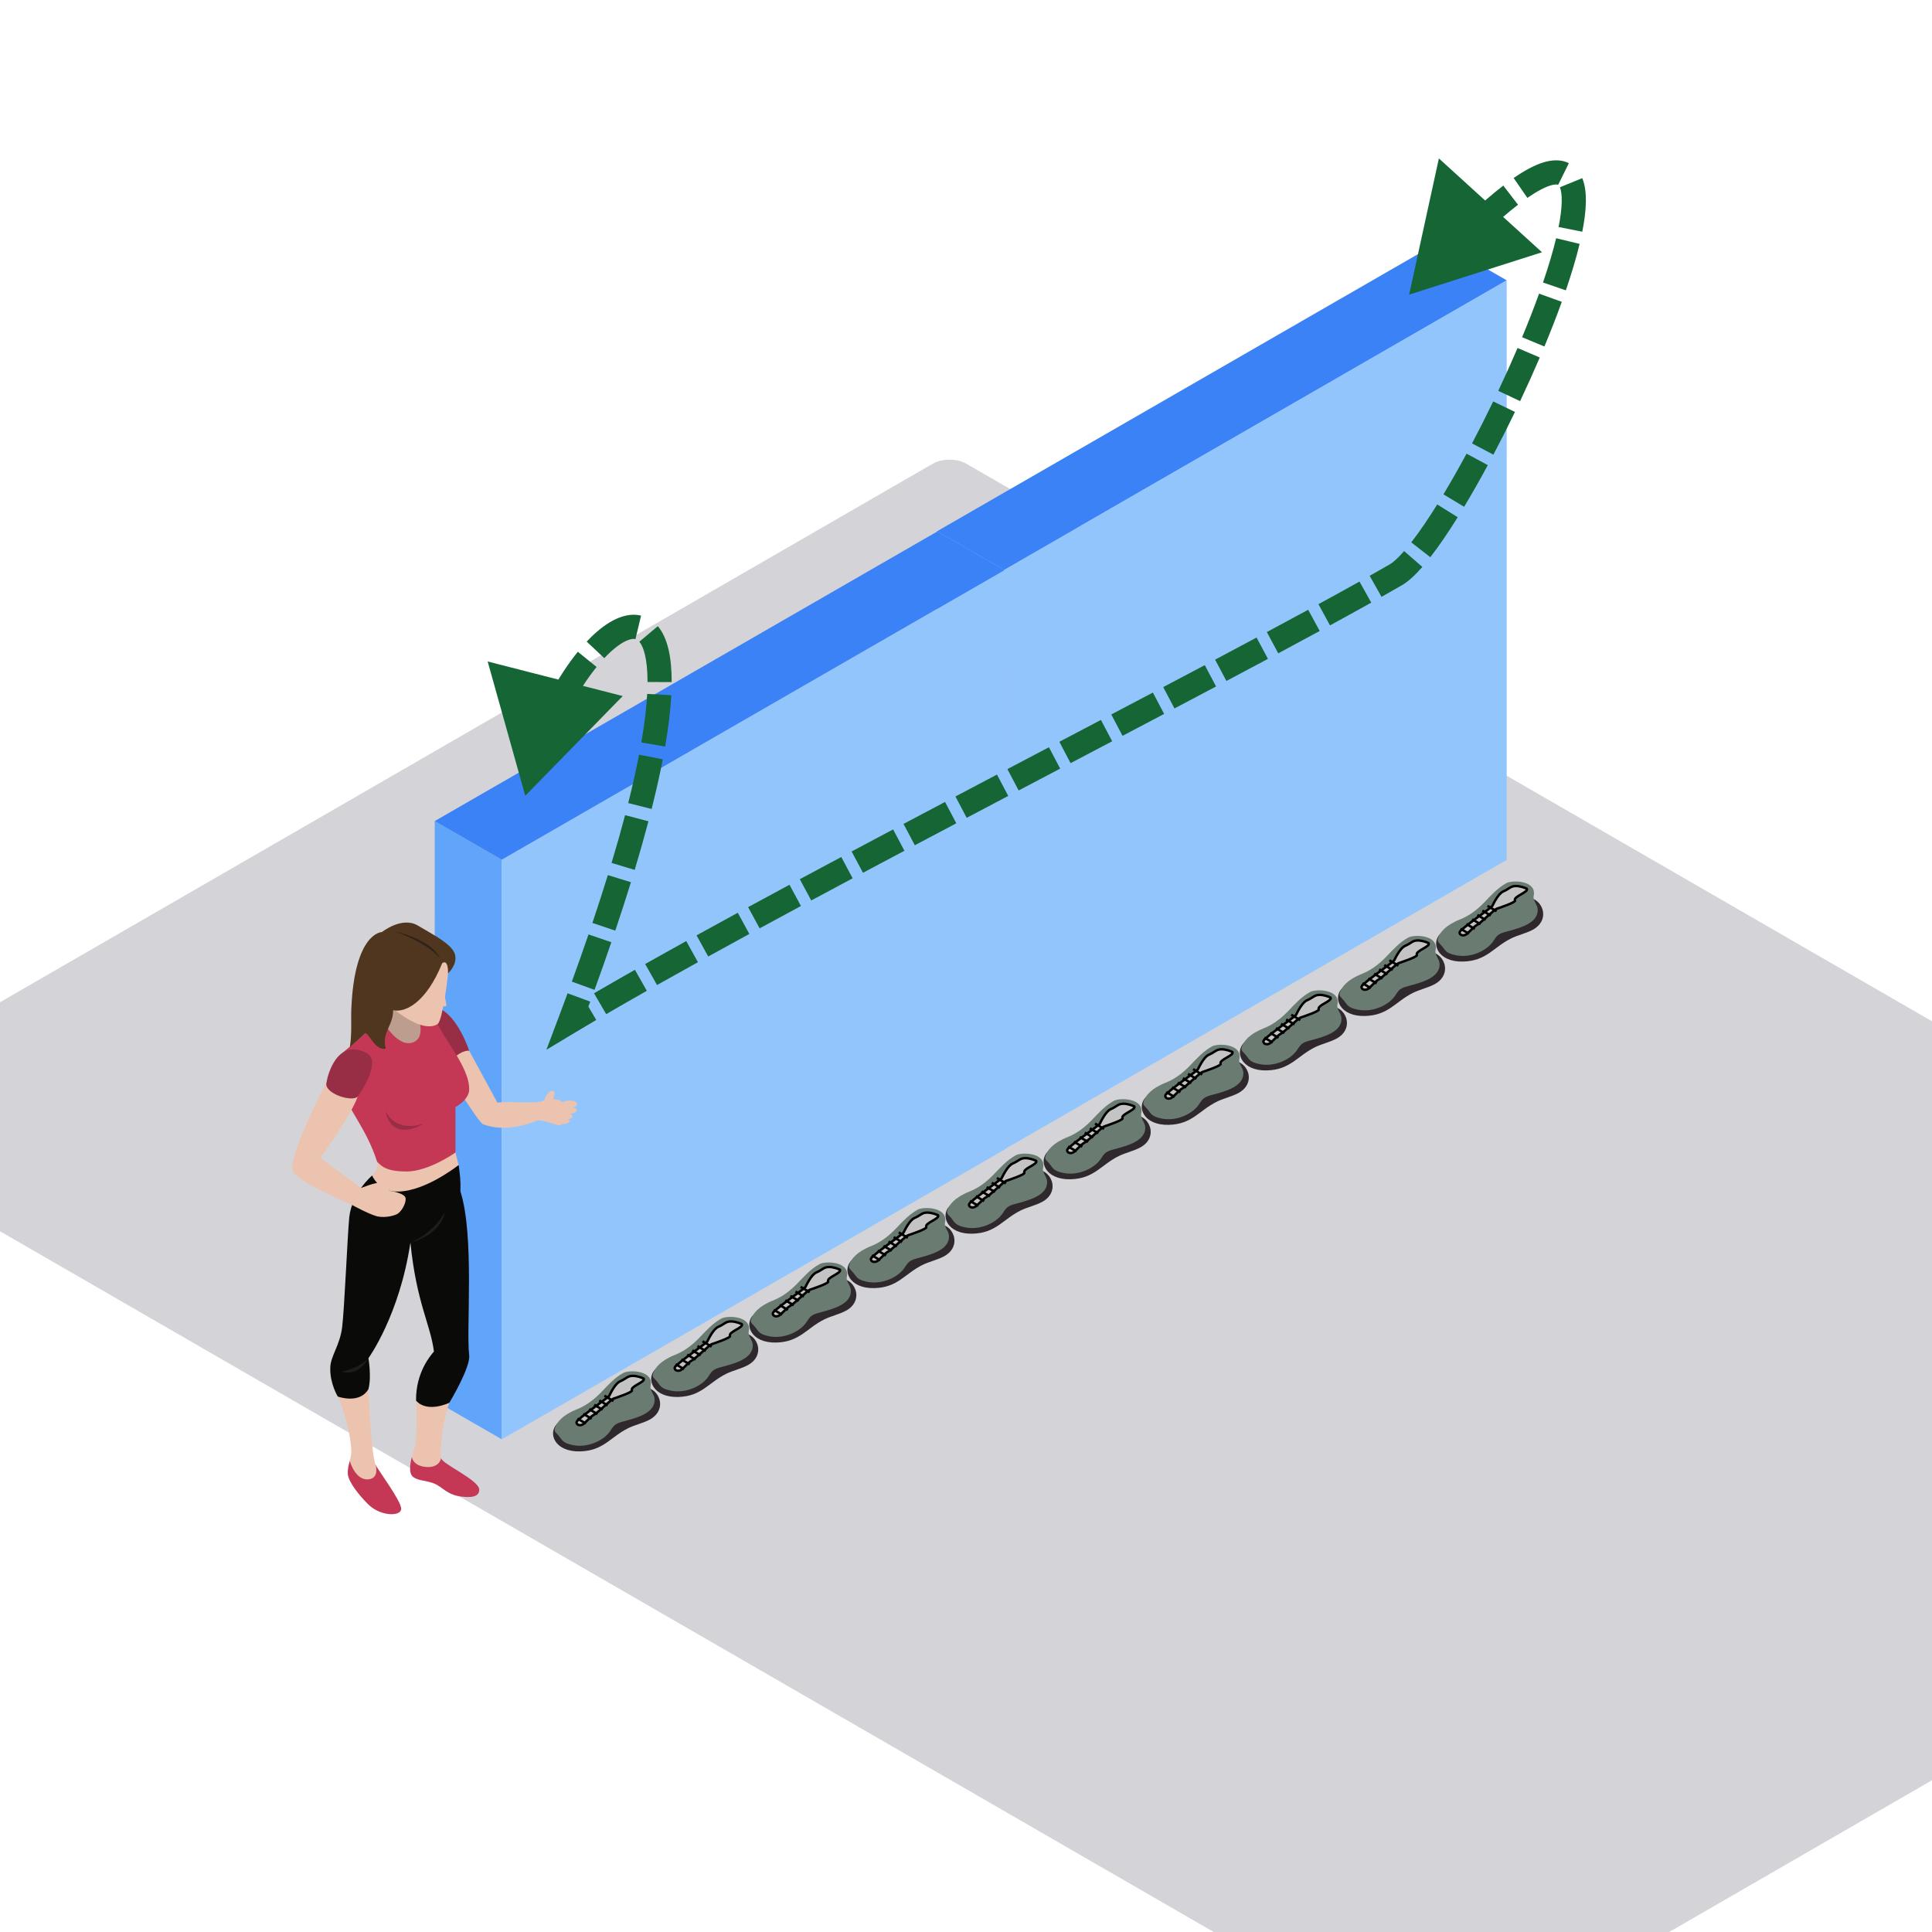 <svg width="800" height="800" viewBox="0 0 800 800" fill="none" xmlns="http://www.w3.org/2000/svg">
<g clip-path="url(#clip0_7667_22779)">
<rect width="784.055" height="548.839" rx="8" transform="matrix(0.866 0.5 -0.866 0.5 393.176 188)" fill="#D4D4D8"/>
<rect width="32.063" height="240" transform="matrix(0.866 0.499 3.18918e-05 1 388 219.99)" fill="#60A5FA"/>
<rect width="240.32" height="240" transform="matrix(0.866 -0.499 -3.18918e-05 1 415.78 236)" fill="#93C5FD"/>
<rect width="240.32" height="32.063" transform="matrix(0.866 -0.499 0.866 0.499 388 219.992)" fill="#3B82F6"/>
<rect width="32.063" height="240" transform="matrix(0.866 0.499 3.18918e-05 1 180 339.99)" fill="#60A5FA"/>
<rect width="240.32" height="240" transform="matrix(0.866 -0.499 -3.18918e-05 1 207.78 356)" fill="#93C5FD"/>
<rect width="240.32" height="32.063" transform="matrix(0.866 -0.499 0.866 0.499 180 339.992)" fill="#3B82F6"/>
<path d="M583.5 122L638.505 104.457L595.81 65.593L583.5 122ZM217.5 329.5L257.863 288.219L201.931 273.904L217.5 329.5ZM578 238L580.502 242.329L578 238ZM236 423L231.321 421.237L226.253 434.682L238.573 427.287L236 423ZM226.375 315.989C228.562 309.321 231.132 303.036 233.928 297.291L224.936 292.916C221.943 299.067 219.202 305.773 216.873 312.872L226.375 315.989ZM236.216 292.802C239.683 286.302 243.386 280.68 247.039 276.179L239.274 269.877C235.158 274.949 231.112 281.122 227.392 288.095L236.216 292.802ZM250.223 272.524C253.262 269.295 256.059 267.074 258.433 265.803C260.847 264.51 262.35 264.439 263.138 264.627L265.453 254.899C261.398 253.933 257.31 255.06 253.712 256.987C250.073 258.936 246.434 261.959 242.941 265.671L250.223 272.524ZM264.743 265.721C266.399 267.687 268.145 272.565 268.127 282.413L278.127 282.431C278.146 272.111 276.456 264.106 272.392 259.28L264.743 265.721ZM267.986 287.335C267.69 292.949 266.916 299.61 265.561 307.417L275.414 309.126C276.82 301.024 277.651 293.958 277.972 287.862L267.986 287.335ZM264.627 312.505C263.456 318.564 261.968 325.228 260.127 332.532L269.824 334.975C271.704 327.515 273.235 320.667 274.445 314.403L264.627 312.505ZM258.838 337.531C257.214 343.699 255.352 350.29 253.236 357.323L262.811 360.204C264.958 353.071 266.852 346.368 268.508 340.079L258.838 337.531ZM251.701 362.355C249.764 368.623 247.634 375.223 245.299 382.168L254.777 385.356C257.137 378.338 259.293 371.659 261.255 365.307L251.701 362.355ZM243.686 386.923C241.55 393.167 239.254 399.68 236.789 406.467L246.188 409.881C248.673 403.037 250.991 396.466 253.148 390.159L243.686 386.923ZM235.023 411.298C233.827 414.55 232.593 417.862 231.321 421.237L240.679 424.764C241.96 421.365 243.203 418.028 244.408 414.751L235.023 411.298ZM238.573 427.287C241.249 425.681 244.024 424.034 246.893 422.347L241.825 413.727C238.932 415.427 236.131 417.09 233.427 418.713L238.573 427.287ZM251.011 419.937C256.341 416.83 261.963 413.602 267.838 410.271L262.905 401.572C257.001 404.92 251.344 408.168 245.975 411.297L251.011 419.937ZM272.058 407.884C277.515 404.807 283.173 401.647 289.002 398.418L284.157 389.67C278.308 392.91 272.627 396.082 267.146 399.174L272.058 407.884ZM293.257 396.066C298.797 393.008 304.482 389.892 310.286 386.73L305.502 377.949C299.683 381.119 293.983 384.243 288.425 387.31L293.257 396.066ZM314.549 384.41C320.154 381.364 325.862 378.277 331.652 375.16L326.911 366.355C321.111 369.478 315.392 372.571 309.774 375.623L314.549 384.41ZM335.917 372.866C341.567 369.829 347.29 366.766 353.065 363.683L348.356 354.861C342.574 357.948 336.843 361.016 331.184 364.057L335.917 372.866ZM357.344 361.401C363.025 358.374 368.752 355.33 374.507 352.278L369.822 343.444C364.062 346.498 358.328 349.545 352.64 352.576L357.344 361.401ZM378.808 349.999C384.518 346.974 390.251 343.943 395.99 340.914L391.321 332.07C385.58 335.101 379.842 338.134 374.127 341.162L378.808 349.999ZM400.288 338.646C406.027 335.618 411.767 332.594 417.49 329.582L412.832 320.733C407.108 323.746 401.365 326.772 395.622 329.801L400.288 338.646ZM421.795 327.316C427.558 324.284 433.299 321.266 438.999 318.269L434.345 309.417C428.645 312.414 422.903 315.433 417.139 318.467L421.795 327.316ZM443.309 316.003C449.102 312.957 454.848 309.937 460.527 306.95L455.872 298.099C450.194 301.086 444.449 304.106 438.656 307.151L443.309 316.003ZM464.812 304.695C470.641 301.628 476.393 298.599 482.049 295.617L477.384 286.771C471.732 289.752 465.982 292.78 460.156 295.845L464.812 304.695ZM486.33 293.358C492.192 290.265 497.941 287.225 503.554 284.25L498.87 275.415C493.264 278.386 487.52 281.423 481.663 284.514L486.33 293.358ZM507.835 281.979C513.74 278.845 519.483 275.787 525.035 272.817L520.319 263.999C514.778 266.963 509.044 270.016 503.146 273.147L507.835 281.979ZM529.295 270.536C535.269 267.333 541.005 264.241 546.464 261.276L541.691 252.489C536.251 255.443 530.531 258.527 524.57 261.723L529.295 270.536ZM550.721 258.959C556.813 255.636 562.529 252.485 567.808 249.533L562.928 240.805C557.685 243.736 552.001 246.87 545.932 250.18L550.721 258.959ZM572.064 247.143C575.037 245.466 577.853 243.86 580.502 242.329L575.498 233.671C572.884 235.181 570.098 236.771 567.15 238.434L572.064 247.143ZM580.502 242.329C583.283 240.722 586.149 237.975 588.958 234.751L581.417 228.182C578.816 231.169 576.823 232.906 575.498 233.671L580.502 242.329ZM592.261 230.723C595.811 226.161 599.651 220.527 603.613 214.173L595.127 208.882C591.28 215.053 587.64 220.379 584.369 224.582L592.261 230.723ZM606.26 209.851C609.482 204.498 612.78 198.694 616.069 192.603L607.27 187.852C604.046 193.823 600.825 199.49 597.692 204.693L606.26 209.851ZM618.383 188.269C621.402 182.545 624.401 176.604 627.313 170.572L618.307 166.225C615.446 172.152 612.501 177.987 609.538 183.602L618.383 188.269ZM629.445 166.105C632.278 160.103 635.012 154.038 637.583 148.031L628.39 144.096C625.869 149.985 623.186 155.939 620.402 161.836L629.445 166.105ZM639.505 143.477C642.129 137.172 644.556 130.958 646.708 124.982L637.299 121.594C635.21 127.398 632.843 133.459 630.273 139.635L639.505 143.477ZM648.381 120.222C650.721 113.386 652.669 106.891 654.086 100.983L644.362 98.65C643.037 104.174 641.188 110.358 638.92 116.983L648.381 120.222ZM655.193 95.944C656.067 91.517 656.602 87.397 656.674 83.752C656.745 80.17 656.38 76.692 655.179 73.762L645.926 77.555C646.391 78.69 646.734 80.619 646.676 83.554C646.619 86.426 646.187 89.931 645.382 94.006L655.193 95.944ZM649.635 67.552C646.294 65.903 642.527 66.17 638.936 67.293C635.318 68.425 631.265 70.607 626.77 73.71L632.452 81.939C636.536 79.12 639.649 77.548 641.922 76.837C644.222 76.118 645.071 76.451 645.207 76.519L649.635 67.552ZM622.484 76.842C618.039 80.258 613.037 84.582 607.436 89.886L614.311 97.148C619.738 92.009 624.475 87.924 628.577 84.772L622.484 76.842ZM603.655 93.526C599.421 97.667 594.855 102.34 589.939 107.578L597.232 114.421C602.065 109.27 606.53 104.701 610.647 100.676L603.655 93.526Z" fill="#166534"/>
<path fill-rule="evenodd" clip-rule="evenodd" d="M634.652 385.011C631.883 386.498 628.603 387.165 625.766 388.561C618.411 392.186 615.601 397.916 605.842 398.162C595.265 398.431 592.381 390.565 596.405 386.651C597.142 385.935 628.501 371.865 631.031 371.596C638.558 370.796 642.633 380.73 634.652 385.011Z" fill="#2F292D"/>
<path fill-rule="evenodd" clip-rule="evenodd" d="M636.705 376.322C637.239 382.399 628.955 384.36 623.564 385.822C622.445 386.125 621.302 386.469 620.423 387.13C619.371 387.925 618.817 389.077 618.073 390.091C615.287 393.878 608.716 396.83 602.677 395.513C598.782 394.667 598.64 393.702 597.071 391.732C596.11 390.522 594.967 390.002 595.383 388.644C596.12 386.226 598.44 383.141 604.567 380.715C608.544 379.138 611.807 376.544 614.597 373.656C617.387 370.767 620.075 367.694 623.767 365.675C626.31 364.288 636.478 364.583 635.065 370.978C634.662 372.801 636.543 374.461 636.705 376.322Z" fill="#6A7C72"/>
<path d="M627.338 372.889C626.497 371.209 632.981 369.508 632.229 368.006C631.476 367.63 629.52 366.879 627.714 366.879C625.457 366.879 625.081 368.006 622.447 369.133C620.341 370.034 618.309 374.391 617.933 375.142C617.557 375.894 604.39 384.908 604.39 386.035C604.39 387.162 605.519 387.538 606.647 387.162C607.776 386.786 610.033 383.782 611.538 383.03C613.042 382.279 618.685 376.645 619.814 376.269L619.814 376.269C620.943 375.894 627.714 373.64 627.338 372.889Z" fill="#C4C4C4" stroke="black"/>
<line y1="-0.5" x2="4.385" y2="-0.5" transform="matrix(-0.858 -0.514 -0.515 0.857 619.438 377.771)" stroke="black"/>
<line y1="-0.5" x2="4.05" y2="-0.5" transform="matrix(-0.857 -0.515 -0.516 0.857 617.036 379.564)" stroke="black"/>
<line y1="-0.5" x2="4.05" y2="-0.5" transform="matrix(-0.857 -0.515 -0.516 0.857 614.923 381.357)" stroke="black"/>
<line y1="-0.5" x2="4.05" y2="-0.5" transform="matrix(-0.857 -0.515 -0.516 0.857 612.811 383.15)" stroke="black"/>
<line y1="-0.5" x2="4.05" y2="-0.5" transform="matrix(-0.857 -0.515 -0.516 0.857 610.409 385.113)" stroke="black"/>
<line y1="-0.5" x2="4.05" y2="-0.5" transform="matrix(-0.857 -0.515 -0.516 0.857 608.007 387.076)" stroke="black"/>
<path fill-rule="evenodd" clip-rule="evenodd" d="M594.023 407.548C591.254 409.035 587.973 409.702 585.136 411.098C577.782 414.723 574.972 420.453 565.213 420.699C554.636 420.968 551.751 413.102 555.775 409.188C556.512 408.472 587.872 394.402 590.401 394.134C597.929 393.333 602.003 403.267 594.023 407.548Z" fill="#2F292D"/>
<path fill-rule="evenodd" clip-rule="evenodd" d="M596.075 398.859C596.61 404.936 588.325 406.897 582.935 408.359C581.816 408.662 580.673 409.006 579.794 409.668C578.742 410.462 578.188 411.614 577.444 412.628C574.657 416.415 568.087 419.367 562.048 418.05C558.152 417.204 558.01 416.239 556.441 414.269C555.481 413.059 554.338 412.539 554.754 411.181C555.491 408.763 557.811 405.679 563.938 403.252C567.915 401.675 571.178 399.081 573.967 396.193C576.757 393.304 579.445 390.231 583.138 388.212C585.681 386.825 595.849 387.12 594.435 393.515C594.033 395.338 595.913 396.999 596.075 398.859Z" fill="#6A7C72"/>
<path d="M586.709 395.426C585.867 393.746 592.352 392.045 591.599 390.543C590.847 390.167 588.891 389.416 587.085 389.416C584.828 389.416 584.451 390.543 581.818 391.67C579.711 392.571 577.68 396.928 577.304 397.68C576.927 398.431 563.761 407.446 563.761 408.572C563.761 409.699 564.889 410.075 566.018 409.699C567.146 409.324 569.404 406.319 570.908 405.567C572.413 404.816 578.056 399.182 579.185 398.806C580.313 398.431 587.085 396.177 586.709 395.426Z" fill="#C4C4C4" stroke="black"/>
<line y1="-0.5" x2="4.385" y2="-0.5" transform="matrix(-0.858 -0.514 -0.515 0.857 578.808 400.309)" stroke="black"/>
<line y1="-0.5" x2="4.05" y2="-0.5" transform="matrix(-0.857 -0.515 -0.516 0.857 576.406 402.102)" stroke="black"/>
<line y1="-0.5" x2="4.05" y2="-0.5" transform="matrix(-0.857 -0.515 -0.516 0.857 574.294 403.895)" stroke="black"/>
<line y1="-0.5" x2="4.05" y2="-0.5" transform="matrix(-0.857 -0.515 -0.516 0.857 572.182 405.688)" stroke="black"/>
<line y1="-0.5" x2="4.05" y2="-0.5" transform="matrix(-0.857 -0.515 -0.516 0.857 569.779 407.65)" stroke="black"/>
<line y1="-0.5" x2="4.05" y2="-0.5" transform="matrix(-0.857 -0.515 -0.516 0.857 567.377 409.613)" stroke="black"/>
<path fill-rule="evenodd" clip-rule="evenodd" d="M553.394 430.085C550.624 431.572 547.344 432.24 544.507 433.635C537.152 437.26 534.342 442.991 524.583 443.236C514.006 443.505 511.122 435.639 515.146 431.725C515.883 431.009 547.243 416.939 549.772 416.671C557.299 415.871 561.374 425.804 553.394 430.085Z" fill="#2F292D"/>
<path fill-rule="evenodd" clip-rule="evenodd" d="M555.446 421.396C555.98 427.473 547.696 429.435 542.306 430.896C541.186 431.199 540.043 431.543 539.164 432.205C538.113 432.999 537.558 434.152 536.814 435.165C534.028 438.952 527.458 441.904 521.418 440.587C517.523 439.741 517.381 438.776 515.812 436.806C514.852 435.596 513.709 435.076 514.125 433.718C514.862 431.301 517.181 428.216 523.309 425.789C527.285 424.212 530.548 421.618 533.338 418.73C536.128 415.841 538.816 412.768 542.509 410.749C545.051 409.362 555.22 409.657 553.806 416.052C553.404 417.875 555.284 419.536 555.446 421.396Z" fill="#6A7C72"/>
<path d="M546.079 417.963C545.238 416.283 551.722 414.582 550.97 413.08C550.217 412.704 548.261 411.953 546.455 411.953C544.198 411.953 543.822 413.08 541.189 414.207C539.082 415.108 537.05 419.465 536.674 420.217C536.298 420.968 523.131 429.983 523.131 431.109C523.131 432.236 524.26 432.612 525.388 432.236C526.517 431.861 528.774 428.856 530.279 428.105C531.784 427.353 537.427 421.719 538.555 421.343C539.684 420.968 546.455 418.714 546.079 417.963Z" fill="#C4C4C4" stroke="black"/>
<line y1="-0.5" x2="4.385" y2="-0.5" transform="matrix(-0.858 -0.514 -0.515 0.857 538.179 422.846)" stroke="black"/>
<line y1="-0.5" x2="4.05" y2="-0.5" transform="matrix(-0.857 -0.515 -0.516 0.857 535.777 424.639)" stroke="black"/>
<line y1="-0.5" x2="4.05" y2="-0.5" transform="matrix(-0.857 -0.515 -0.516 0.857 533.665 426.432)" stroke="black"/>
<line y1="-0.5" x2="4.05" y2="-0.5" transform="matrix(-0.857 -0.515 -0.516 0.857 531.552 428.225)" stroke="black"/>
<line y1="-0.5" x2="4.05" y2="-0.5" transform="matrix(-0.857 -0.515 -0.516 0.857 529.15 430.188)" stroke="black"/>
<line y1="-0.5" x2="4.05" y2="-0.5" transform="matrix(-0.857 -0.515 -0.516 0.857 526.748 432.15)" stroke="black"/>
<path fill-rule="evenodd" clip-rule="evenodd" d="M512.764 452.622C509.994 454.109 506.714 454.777 503.877 456.172C496.522 459.797 493.712 465.528 483.954 465.773C473.376 466.042 470.492 458.176 474.516 454.263C475.253 453.546 506.613 439.476 509.142 439.208C516.669 438.408 520.744 448.341 512.764 452.622Z" fill="#2F292D"/>
<path fill-rule="evenodd" clip-rule="evenodd" d="M514.816 443.933C515.35 450.01 507.066 451.972 501.676 453.433C500.557 453.737 499.414 454.08 498.534 454.742C497.483 455.536 496.928 456.689 496.184 457.702C493.398 461.489 486.828 464.441 480.788 463.124C476.893 462.278 476.751 461.313 475.182 459.343C474.222 458.133 473.079 457.613 473.495 456.255C474.232 453.838 476.551 450.753 482.679 448.326C486.655 446.749 489.918 444.155 492.708 441.267C495.498 438.378 498.186 435.305 501.879 433.286C504.422 431.9 514.59 432.194 513.176 438.589C512.774 440.412 514.654 442.073 514.816 443.933Z" fill="#6A7C72"/>
<path d="M505.449 440.5C504.608 438.82 511.092 437.12 510.34 435.617C509.588 435.241 507.631 434.49 505.826 434.49C503.568 434.49 503.192 435.617 500.559 436.744C498.452 437.645 496.421 442.003 496.044 442.754C495.668 443.505 482.501 452.52 482.501 453.647C482.501 454.773 483.63 455.149 484.758 454.773C485.887 454.398 488.144 451.393 489.649 450.642C491.154 449.89 496.797 444.256 497.925 443.881L497.925 443.881C499.054 443.505 505.826 441.251 505.449 440.5Z" fill="#C4C4C4" stroke="black"/>
<line y1="-0.5" x2="4.385" y2="-0.5" transform="matrix(-0.858 -0.514 -0.515 0.857 497.549 445.383)" stroke="black"/>
<line y1="-0.5" x2="4.05" y2="-0.5" transform="matrix(-0.857 -0.515 -0.516 0.857 495.147 447.176)" stroke="black"/>
<line y1="-0.5" x2="4.05" y2="-0.5" transform="matrix(-0.857 -0.515 -0.516 0.857 493.035 448.969)" stroke="black"/>
<line y1="-0.5" x2="4.05" y2="-0.5" transform="matrix(-0.857 -0.515 -0.516 0.857 490.922 450.762)" stroke="black"/>
<line y1="-0.5" x2="4.05" y2="-0.5" transform="matrix(-0.857 -0.515 -0.516 0.857 488.52 452.725)" stroke="black"/>
<line y1="-0.5" x2="4.05" y2="-0.5" transform="matrix(-0.857 -0.515 -0.516 0.857 486.118 454.688)" stroke="black"/>
<path fill-rule="evenodd" clip-rule="evenodd" d="M472.134 475.157C469.365 476.645 466.085 477.312 463.248 478.707C455.893 482.332 453.083 488.063 443.324 488.308C432.747 488.577 429.863 480.712 433.886 476.798C434.624 476.081 465.983 462.012 468.513 461.743C476.04 460.943 480.115 470.876 472.134 475.157Z" fill="#2F292D"/>
<path fill-rule="evenodd" clip-rule="evenodd" d="M474.187 466.468C474.721 472.546 466.436 474.507 461.046 475.968C459.927 476.272 458.784 476.615 457.905 477.277C456.853 478.071 456.299 479.224 455.555 480.238C452.769 484.024 446.198 486.977 440.159 485.659C436.264 484.813 436.122 483.848 434.553 481.878C433.592 480.668 432.449 480.148 432.865 478.791C433.602 476.373 435.922 473.288 442.049 470.862C446.026 469.284 449.289 466.691 452.079 463.802C454.868 460.914 457.557 457.84 461.249 455.821C463.792 454.435 473.96 454.729 472.547 461.124C472.144 462.947 474.025 464.608 474.187 466.468Z" fill="#6A7C72"/>
<path d="M464.82 463.035C463.979 461.355 470.463 459.655 469.711 458.152C468.958 457.777 467.002 457.025 465.196 457.025C462.939 457.025 462.563 458.152 459.929 459.279C457.823 460.181 455.791 464.538 455.415 465.289C455.039 466.04 441.872 475.055 441.872 476.182C441.872 477.309 443 477.684 444.129 477.309C445.258 476.933 447.515 473.928 449.02 473.177C450.524 472.426 456.167 466.791 457.296 466.416L457.296 466.416C458.425 466.04 465.196 463.786 464.82 463.035Z" fill="#C4C4C4" stroke="black"/>
<line y1="-0.5" x2="4.385" y2="-0.5" transform="matrix(-0.858 -0.514 -0.515 0.857 456.919 467.918)" stroke="black"/>
<line y1="-0.5" x2="4.05" y2="-0.5" transform="matrix(-0.857 -0.515 -0.516 0.857 454.518 469.711)" stroke="black"/>
<line y1="-0.5" x2="4.05" y2="-0.5" transform="matrix(-0.857 -0.515 -0.516 0.857 452.405 471.504)" stroke="black"/>
<line y1="-0.5" x2="4.05" y2="-0.5" transform="matrix(-0.857 -0.515 -0.516 0.857 450.293 473.297)" stroke="black"/>
<line y1="-0.5" x2="4.05" y2="-0.5" transform="matrix(-0.857 -0.515 -0.516 0.857 447.891 475.26)" stroke="black"/>
<line y1="-0.5" x2="4.05" y2="-0.5" transform="matrix(-0.857 -0.515 -0.516 0.857 445.489 477.223)" stroke="black"/>
<path fill-rule="evenodd" clip-rule="evenodd" d="M431.505 497.694C428.735 499.182 425.455 499.849 422.618 501.244C415.264 504.869 412.454 510.6 402.695 510.845C392.118 511.114 389.233 503.249 393.257 499.335C393.994 498.618 425.354 484.549 427.883 484.28C435.41 483.48 439.485 493.413 431.505 497.694Z" fill="#2F292D"/>
<path fill-rule="evenodd" clip-rule="evenodd" d="M433.557 489.005C434.092 495.083 425.807 497.044 420.417 498.506C419.298 498.809 418.155 499.153 417.276 499.814C416.224 500.608 415.669 501.761 414.926 502.775C412.139 506.562 405.569 509.514 399.53 508.196C395.634 507.35 395.492 506.385 393.923 504.415C392.963 503.205 391.82 502.685 392.236 501.328C392.973 498.91 395.293 495.825 401.42 493.399C405.397 491.822 408.66 489.228 411.449 486.339C414.239 483.451 416.927 480.377 420.62 478.358C423.163 476.972 433.331 477.266 431.917 483.662C431.515 485.484 433.395 487.145 433.557 489.005Z" fill="#6A7C72"/>
<path d="M424.191 485.572C423.349 483.893 429.834 482.192 429.081 480.689C428.329 480.314 426.373 479.562 424.567 479.562C422.31 479.562 421.933 480.689 419.3 481.816C417.193 482.718 415.162 487.075 414.786 487.826C414.409 488.577 401.242 497.592 401.242 498.719C401.242 499.846 402.371 500.221 403.5 499.846C404.628 499.47 406.885 496.465 408.39 495.714C409.895 494.963 415.538 489.328 416.667 488.953L416.667 488.953C417.795 488.577 424.567 486.324 424.191 485.572Z" fill="#C4C4C4" stroke="black"/>
<line y1="-0.5" x2="4.385" y2="-0.5" transform="matrix(-0.858 -0.514 -0.515 0.857 416.29 490.455)" stroke="black"/>
<line y1="-0.5" x2="4.05" y2="-0.5" transform="matrix(-0.857 -0.515 -0.516 0.857 413.888 492.248)" stroke="black"/>
<line y1="-0.5" x2="4.05" y2="-0.5" transform="matrix(-0.857 -0.515 -0.516 0.857 411.776 494.041)" stroke="black"/>
<line y1="-0.5" x2="4.05" y2="-0.5" transform="matrix(-0.857 -0.515 -0.516 0.857 409.664 495.834)" stroke="black"/>
<line y1="-0.5" x2="4.05" y2="-0.5" transform="matrix(-0.857 -0.515 -0.516 0.857 407.261 497.797)" stroke="black"/>
<line y1="-0.5" x2="4.05" y2="-0.5" transform="matrix(-0.857 -0.515 -0.516 0.857 404.859 499.76)" stroke="black"/>
<path fill-rule="evenodd" clip-rule="evenodd" d="M390.875 520.231C388.106 521.719 384.826 522.386 381.989 523.781C374.634 527.406 371.824 533.137 362.065 533.383C351.488 533.651 348.604 525.786 352.628 521.872C353.365 521.156 384.725 507.086 387.254 506.817C394.781 506.017 398.856 515.951 390.875 520.231Z" fill="#2F292D"/>
<path fill-rule="evenodd" clip-rule="evenodd" d="M392.928 511.542C393.462 517.62 385.178 519.581 379.788 521.043C378.668 521.346 377.525 521.69 376.646 522.351C375.595 523.145 375.04 524.298 374.296 525.312C371.51 529.099 364.94 532.051 358.9 530.734C355.005 529.887 354.863 528.922 353.294 526.953C352.333 525.742 351.191 525.222 351.606 523.865C352.344 521.447 354.663 518.362 360.791 515.936C364.767 514.359 368.03 511.765 370.82 508.876C373.61 505.988 376.298 502.914 379.991 500.895C382.533 499.509 392.701 499.804 391.288 506.199C390.886 508.021 392.766 509.682 392.928 511.542Z" fill="#6A7C72"/>
<path d="M383.561 508.109C382.72 506.43 389.204 504.729 388.452 503.226C387.699 502.851 385.743 502.1 383.937 502.1C381.68 502.1 381.304 503.226 378.671 504.353C376.564 505.255 374.532 509.612 374.156 510.363C373.78 511.114 360.613 520.129 360.613 521.256C360.613 522.383 361.742 522.758 362.87 522.383C363.999 522.007 366.256 519.002 367.761 518.251C369.266 517.5 374.909 511.866 376.037 511.49L376.037 511.49C377.166 511.114 383.937 508.861 383.561 508.109Z" fill="#C4C4C4" stroke="black"/>
<line y1="-0.5" x2="4.385" y2="-0.5" transform="matrix(-0.858 -0.514 -0.515 0.857 375.661 512.992)" stroke="black"/>
<line y1="-0.5" x2="4.05" y2="-0.5" transform="matrix(-0.857 -0.515 -0.516 0.857 373.259 514.785)" stroke="black"/>
<line y1="-0.5" x2="4.05" y2="-0.5" transform="matrix(-0.857 -0.515 -0.516 0.857 371.146 516.578)" stroke="black"/>
<line y1="-0.5" x2="4.05" y2="-0.5" transform="matrix(-0.857 -0.515 -0.516 0.857 369.034 518.371)" stroke="black"/>
<line y1="-0.5" x2="4.05" y2="-0.5" transform="matrix(-0.857 -0.515 -0.516 0.857 366.632 520.334)" stroke="black"/>
<line y1="-0.5" x2="4.05" y2="-0.5" transform="matrix(-0.857 -0.515 -0.516 0.857 364.23 522.297)" stroke="black"/>
<path fill-rule="evenodd" clip-rule="evenodd" d="M350.246 542.768C347.476 544.256 344.196 544.923 341.359 546.318C334.004 549.943 331.194 555.674 321.435 555.92C310.858 556.188 307.974 548.323 311.998 544.409C312.735 543.693 344.095 529.623 346.624 529.354C354.151 528.554 358.226 538.488 350.246 542.768Z" fill="#2F292D"/>
<path fill-rule="evenodd" clip-rule="evenodd" d="M352.298 534.08C352.832 540.157 344.548 542.118 339.158 543.58C338.038 543.883 336.896 544.227 336.016 544.888C334.965 545.683 334.41 546.835 333.666 547.849C330.88 551.636 324.31 554.588 318.27 553.271C314.375 552.424 314.233 551.46 312.664 549.49C311.704 548.279 310.561 547.759 310.977 546.402C311.714 543.984 314.033 540.899 320.161 538.473C324.137 536.896 327.4 534.302 330.19 531.413C332.98 528.525 335.668 525.452 339.361 523.433C341.903 522.046 352.072 522.341 350.658 528.736C350.256 530.558 352.136 532.219 352.298 534.08Z" fill="#6A7C72"/>
<path d="M342.931 530.647C342.09 528.967 348.574 527.266 347.822 525.764C347.07 525.388 345.113 524.637 343.308 524.637C341.05 524.637 340.674 525.764 338.041 526.89C335.934 527.792 333.903 532.149 333.526 532.9C333.15 533.651 319.983 542.666 319.983 543.793C319.983 544.92 321.112 545.296 322.24 544.92C323.369 544.544 325.626 541.539 327.131 540.788C328.636 540.037 334.279 534.403 335.407 534.027L335.407 534.027C336.536 533.651 343.308 531.398 342.931 530.647Z" fill="#C4C4C4" stroke="black"/>
<line y1="-0.5" x2="4.385" y2="-0.5" transform="matrix(-0.858 -0.514 -0.515 0.857 335.031 535.529)" stroke="black"/>
<line y1="-0.5" x2="4.05" y2="-0.5" transform="matrix(-0.857 -0.515 -0.516 0.857 332.629 537.322)" stroke="black"/>
<line y1="-0.5" x2="4.05" y2="-0.5" transform="matrix(-0.857 -0.515 -0.516 0.857 330.517 539.115)" stroke="black"/>
<line y1="-0.5" x2="4.05" y2="-0.5" transform="matrix(-0.857 -0.515 -0.516 0.857 328.404 540.908)" stroke="black"/>
<line y1="-0.5" x2="4.05" y2="-0.5" transform="matrix(-0.857 -0.515 -0.516 0.857 326.002 542.871)" stroke="black"/>
<line y1="-0.5" x2="4.05" y2="-0.5" transform="matrix(-0.857 -0.515 -0.516 0.857 323.6 544.834)" stroke="black"/>
<path fill-rule="evenodd" clip-rule="evenodd" d="M309.616 565.305C306.847 566.793 303.567 567.46 300.73 568.855C293.375 572.481 290.565 578.211 280.806 578.457C270.229 578.725 267.344 570.86 271.368 566.946C272.106 566.23 303.465 552.16 305.995 551.891C313.522 551.091 317.596 561.025 309.616 565.305Z" fill="#2F292D"/>
<path fill-rule="evenodd" clip-rule="evenodd" d="M311.669 556.617C312.203 562.694 303.918 564.655 298.528 566.117C297.409 566.42 296.266 566.764 295.387 567.425C294.335 568.22 293.781 569.372 293.037 570.386C290.251 574.173 283.68 577.125 277.641 575.808C273.746 574.961 273.604 573.997 272.035 572.027C271.074 570.816 269.931 570.297 270.347 568.939C271.084 566.521 273.404 563.436 279.531 561.01C283.508 559.433 286.771 556.839 289.561 553.951C292.35 551.062 295.039 547.989 298.731 545.97C301.274 544.583 311.442 544.878 310.029 551.273C309.626 553.096 311.506 554.756 311.669 556.617Z" fill="#6A7C72"/>
<path d="M302.302 553.184C301.461 551.504 307.945 549.803 307.193 548.301C306.44 547.925 304.484 547.174 302.678 547.174C300.421 547.174 300.045 548.301 297.411 549.428C295.305 550.329 293.273 554.686 292.897 555.437C292.521 556.189 279.354 565.203 279.354 566.33C279.354 567.457 280.482 567.833 281.611 567.457C282.74 567.081 284.997 564.076 286.502 563.325C288.006 562.574 293.649 556.94 294.778 556.564L294.778 556.564C295.907 556.189 302.678 553.935 302.302 553.184Z" fill="#C4C4C4" stroke="black"/>
<line y1="-0.5" x2="4.385" y2="-0.5" transform="matrix(-0.858 -0.514 -0.515 0.857 294.401 558.066)" stroke="black"/>
<line y1="-0.5" x2="4.05" y2="-0.5" transform="matrix(-0.857 -0.515 -0.516 0.857 292 559.859)" stroke="black"/>
<line y1="-0.5" x2="4.05" y2="-0.5" transform="matrix(-0.857 -0.515 -0.516 0.857 289.887 561.652)" stroke="black"/>
<line y1="-0.5" x2="4.05" y2="-0.5" transform="matrix(-0.857 -0.515 -0.516 0.857 287.775 563.445)" stroke="black"/>
<line y1="-0.5" x2="4.05" y2="-0.5" transform="matrix(-0.857 -0.515 -0.516 0.857 285.373 565.408)" stroke="black"/>
<line y1="-0.5" x2="4.05" y2="-0.5" transform="matrix(-0.857 -0.515 -0.516 0.857 282.971 567.371)" stroke="black"/>
<path fill-rule="evenodd" clip-rule="evenodd" d="M268.987 587.843C266.217 589.33 262.937 589.997 260.1 591.393C252.746 595.018 249.936 600.748 240.177 600.994C229.599 601.263 226.715 593.397 230.739 589.483C231.476 588.767 262.836 574.697 265.365 574.428C272.892 573.628 276.967 583.562 268.987 587.843Z" fill="#2F292D"/>
<path fill-rule="evenodd" clip-rule="evenodd" d="M271.039 579.154C271.574 585.231 263.289 587.192 257.899 588.654C256.78 588.957 255.637 589.301 254.758 589.962C253.706 590.757 253.151 591.909 252.407 592.923C249.621 596.71 243.051 599.662 237.012 598.345C233.116 597.499 232.974 596.534 231.405 594.564C230.445 593.354 229.302 592.834 229.718 591.476C230.455 589.058 232.775 585.973 238.902 583.547C242.878 581.97 246.142 579.376 248.931 576.488C251.721 573.599 254.409 570.526 258.102 568.507C260.645 567.12 270.813 567.415 269.399 573.81C268.997 575.633 270.877 577.294 271.039 579.154Z" fill="#6A7C72"/>
<path d="M261.673 575.721C260.831 574.041 267.316 572.34 266.563 570.838C265.811 570.462 263.854 569.711 262.049 569.711C259.792 569.711 259.415 570.838 256.782 571.965C254.675 572.866 252.644 577.223 252.268 577.974C251.891 578.726 238.724 587.74 238.724 588.867C238.724 589.994 239.853 590.37 240.982 589.994C242.11 589.618 244.367 586.614 245.872 585.862C247.377 585.111 253.02 579.477 254.149 579.101C255.277 578.726 262.049 576.472 261.673 575.721Z" fill="#C4C4C4" stroke="black"/>
<line y1="-0.5" x2="4.385" y2="-0.5" transform="matrix(-0.858 -0.514 -0.515 0.857 253.772 580.604)" stroke="black"/>
<line y1="-0.5" x2="4.05" y2="-0.5" transform="matrix(-0.857 -0.515 -0.516 0.857 251.37 582.396)" stroke="black"/>
<line y1="-0.5" x2="4.05" y2="-0.5" transform="matrix(-0.857 -0.515 -0.516 0.857 249.258 584.189)" stroke="black"/>
<line y1="-0.5" x2="4.05" y2="-0.5" transform="matrix(-0.857 -0.515 -0.516 0.857 247.146 585.982)" stroke="black"/>
<line y1="-0.5" x2="4.05" y2="-0.5" transform="matrix(-0.857 -0.515 -0.516 0.857 244.743 587.945)" stroke="black"/>
<line y1="-0.5" x2="4.05" y2="-0.5" transform="matrix(-0.857 -0.515 -0.516 0.857 242.341 589.908)" stroke="black"/>
<path fill-rule="evenodd" clip-rule="evenodd" d="M188.591 477.231C189.139 479.373 189.923 482.419 189.923 482.419L183.297 492.128L168.91 496.877L160.557 496.241L153.552 489.292C153.552 489.292 152.836 490.117 154.091 486.759C157.056 483.81 156.159 481.073 156.159 481.073L174.654 475.998C174.654 475.998 188.25 475.89 188.591 477.231Z" fill="#EBC3AE"/>
<path fill-rule="evenodd" clip-rule="evenodd" d="M170.552 603.287C169.758 606.283 169.197 610.151 171.099 611.591C173.253 613.229 176.436 612.964 179.768 614.29C183.094 615.617 185.076 618.954 190.869 619.686C192.361 619.817 198.455 620.828 198.455 616.858C198.455 612.88 183.102 606.254 182.653 603.786L170.552 603.287Z" fill="#C43856"/>
<path fill-rule="evenodd" clip-rule="evenodd" d="M182.653 603.784C182.2 601.776 182.741 590.356 186.065 580.851C184.085 576.648 178.88 576.922 178.88 576.922L172.285 579.968C172.285 579.968 173.041 595.929 171.606 599.948C171.368 600.61 170.933 601.849 170.552 603.286C170.552 603.286 170.795 606.984 176.453 607.442C182.111 607.897 182.653 603.784 182.653 603.784Z" fill="#EBC3AE"/>
<path fill-rule="evenodd" clip-rule="evenodd" d="M155.529 606.531C156.265 608.373 166.398 621.787 166.126 624.891C165.856 628.001 157.594 627.911 152.561 623.008C148.573 619.12 144.302 613.564 144.035 610.457C143.86 608.466 144.359 606.711 144.832 604.904L155.529 606.531Z" fill="#C43856"/>
<path fill-rule="evenodd" clip-rule="evenodd" d="M144.832 604.904C145.092 603.896 145.347 602.873 145.473 601.777C145.45 590.771 139.509 576.92 139.509 576.92L152.561 575.186C152.561 575.186 153.552 601.593 155.529 606.531C155.529 606.531 157.285 612.092 152.561 612.562C147.04 613.107 144.832 604.904 144.832 604.904Z" fill="#EBC3AE"/>
<path fill-rule="evenodd" clip-rule="evenodd" d="M189.923 482.42C188.969 483.09 174.15 494.77 162.427 493.263C156.523 492.499 154.091 486.76 154.091 486.76C154.091 486.76 145.851 493.633 144.631 503.916C143.852 511.981 142.626 541.928 141.669 549.602C140.712 557.277 136.721 561.664 136.756 566.595C136.627 572.996 139.867 578.281 139.867 578.281C139.867 578.281 148.928 581.583 152.561 575.185C153.913 570.07 152.561 562.395 152.561 562.395C152.561 562.395 165.449 544.662 169.941 514.506C172.457 539.543 178.244 548.326 179.687 559.655C178.378 561.142 172.107 568.271 172.285 579.968C176.994 585.285 186.064 580.851 186.064 580.851C186.064 580.851 194.911 566.219 194.278 561.116C192.977 550.698 196.57 511.774 190.642 493.315C190.791 488.917 190.531 487.014 189.923 482.42Z" fill="#0A0B09"/>
<path fill-rule="evenodd" clip-rule="evenodd" d="M152.561 562.395C152.561 562.395 149.418 566.274 141.517 567.965C148.702 570.159 152.561 562.395 152.561 562.395Z" fill="#1D1E1C"/>
<path fill-rule="evenodd" clip-rule="evenodd" d="M222.436 463.944C225.541 463.755 229.796 465.795 231.592 465.976C233.388 466.157 235.451 459.31 235.451 459.31C235.451 459.31 232.81 455.565 231.074 455.385C229.338 455.204 226.833 454.547 226.833 454.547C226.833 454.547 225.759 455.622 223.693 456.22C221.625 456.812 221.132 459.31 221.132 459.31C221.132 459.31 221.88 463.819 222.436 463.944Z" fill="#EBC3AE"/>
<path fill-rule="evenodd" clip-rule="evenodd" d="M194.278 435.064C194.278 435.064 202.322 449.871 205.957 456.583C211.346 455.852 216.594 456.994 223.693 456.219C223.493 457.431 222.436 463.943 222.436 463.943C222.436 463.943 210.578 469.557 200.073 465.537C198.073 464.998 183.297 440.683 183.297 440.683L187.041 433.734L194.278 435.064Z" fill="#EBC3AE"/>
<path fill-rule="evenodd" clip-rule="evenodd" d="M181.776 417.523C189.654 420.811 194.278 435.064 194.278 435.064C194.278 435.064 190.869 434.747 187.502 438.676C184.131 442.602 175.78 423.411 175.78 423.411C175.78 423.411 180.192 417.346 181.776 417.523Z" fill="#972E45"/>
<path fill-rule="evenodd" clip-rule="evenodd" d="M173.929 415.833L178.029 432.275L171.606 438.676L158.494 435.388L155.079 427.253L157.955 412.977L173.929 415.833Z" fill="#BD9D8D"/>
<path fill-rule="evenodd" clip-rule="evenodd" d="M142.15 451.098C143.225 458.595 151.487 466.45 156.159 481.073C157.766 482.446 159.213 485.093 168.372 485.093C177.531 485.093 188.591 477.232 188.591 477.232V458.408C188.591 458.408 193.562 455.852 194.235 451.829C195.138 441.599 180.945 427.526 179.51 419.668C178.25 419.668 172.595 419.668 172.595 419.668C172.595 419.668 177.17 429.718 170.707 431.729C164.241 433.738 157.955 422.043 157.955 422.043L142.15 435.717C142.15 435.717 141.07 443.607 142.15 451.098Z" fill="#C43856"/>
<path fill-rule="evenodd" clip-rule="evenodd" d="M185.523 403.039C185.451 404.692 183.28 422.501 181.214 424.052C174.299 428.348 161.218 416.354 161.218 416.354L170.706 395.455H186.6C186.6 395.455 186.961 399.658 185.523 403.039Z" fill="#EBC3AE"/>
<path fill-rule="evenodd" clip-rule="evenodd" d="M183.103 398.836C176.522 415.124 167.833 419.441 162.803 418.295C162.783 424.923 157.932 427.459 159.749 434.195C154.902 435.274 152.515 426.567 150.997 428.066C149.473 429.561 146.101 432.391 144.866 433.624C145.786 427.8 145.276 422.425 145.474 417.75C146.817 385.927 158.136 385.95 158.136 385.95C158.136 385.95 166.427 379.339 172.964 383.222C179.499 387.104 187.503 391.136 188.445 395.388C189.388 399.635 185.523 403.039 185.523 403.039C185.523 403.039 185.77 396.939 183.103 398.836Z" fill="#50351F"/>
<path fill-rule="evenodd" clip-rule="evenodd" d="M162.983 385.496C162.983 385.496 178.161 388.691 182.203 396.733C176.276 389.787 162.983 385.496 162.983 385.496Z" fill="#2D2119"/>
<path fill-rule="evenodd" clip-rule="evenodd" d="M183.297 409.227C183.297 409.227 185.01 415.531 184.804 416.353C184.603 417.181 181.776 416.353 181.776 416.353L183.297 409.227Z" fill="#EBC3AE"/>
<path fill-rule="evenodd" clip-rule="evenodd" d="M161.184 493.041C161.184 493.041 160.11 490.118 157.861 489.753C155.618 489.386 149.513 491.942 149.513 491.942C148.172 490.951 132.671 479.47 132.671 479.47C132.671 479.47 145.17 462.416 148.138 454.01L135.235 448.084C135.235 448.084 119.696 477.599 121.088 484.682C121.403 488.381 145.11 498.705 146.009 499.072C146.009 499.072 153.733 503.31 156.698 503.768C159.66 504.222 162.802 503.552 164.421 502.724C166.037 501.905 168.154 498.524 167.97 496.242C167.793 493.957 161.184 493.041 161.184 493.041Z" fill="#EBC3AE"/>
<path fill-rule="evenodd" clip-rule="evenodd" d="M148.138 454.01C148.676 453.325 158.405 439.724 151.802 436.025C139.139 429.444 135.412 446.44 135.235 448.084C133.705 452.747 146.009 456.583 148.138 454.01Z" fill="#972E45"/>
<path fill-rule="evenodd" clip-rule="evenodd" d="M159.571 460.059C162.622 473.761 175.556 465.174 175.556 465.174C175.556 465.174 164.599 469.744 159.571 460.059Z" fill="#972E45"/>
<path fill-rule="evenodd" clip-rule="evenodd" d="M169.941 514.505C169.941 514.505 178.415 511.596 184.179 502.076C182.022 511.954 169.941 514.505 169.941 514.505Z" fill="#1D1E1C"/>
<path fill-rule="evenodd" clip-rule="evenodd" d="M228.87 455.161C227.999 456.548 226.719 457.297 226.011 456.837C225.298 456.373 225.435 454.872 226.309 453.488C227.177 452.103 228.463 451.351 229.168 451.815C229.881 452.278 229.747 453.773 228.87 455.161Z" fill="#EBC3AE"/>
<path fill-rule="evenodd" clip-rule="evenodd" d="M239 457.191C239 458.027 237.59 458.706 235.854 458.706C234.11 458.706 232.703 458.027 232.703 457.191C232.703 456.36 234.11 455.684 235.854 455.684C237.59 455.684 239 456.36 239 457.191Z" fill="#EBC3AE"/>
<path fill-rule="evenodd" clip-rule="evenodd" d="M238.797 459.748C238.797 460.599 237.23 461.29 235.302 461.29C233.371 461.29 231.804 460.599 231.804 459.748C231.804 458.894 233.371 458.203 235.302 458.203C237.23 458.203 238.797 458.894 238.797 459.748Z" fill="#EBC3AE"/>
<path fill-rule="evenodd" clip-rule="evenodd" d="M237.098 462.253C237.098 462.964 235.877 463.536 234.362 463.536C232.852 463.536 231.626 462.964 231.626 462.253C231.626 461.542 232.852 460.965 234.362 460.965C235.877 460.965 237.098 461.542 237.098 462.253Z" fill="#EBC3AE"/>
<path fill-rule="evenodd" clip-rule="evenodd" d="M235.855 464.225C235.855 464.873 234.734 465.4 233.354 465.4C231.976 465.4 230.858 464.873 230.858 464.225C230.858 463.578 231.976 463.051 233.354 463.051C234.734 463.051 235.855 463.578 235.855 464.225Z" fill="#EBC3AE"/>
</g>
<defs>
<clipPath id="clip0_7667_22779">
<rect width="800" height="800" fill="white"/>
</clipPath>
</defs>
</svg>
